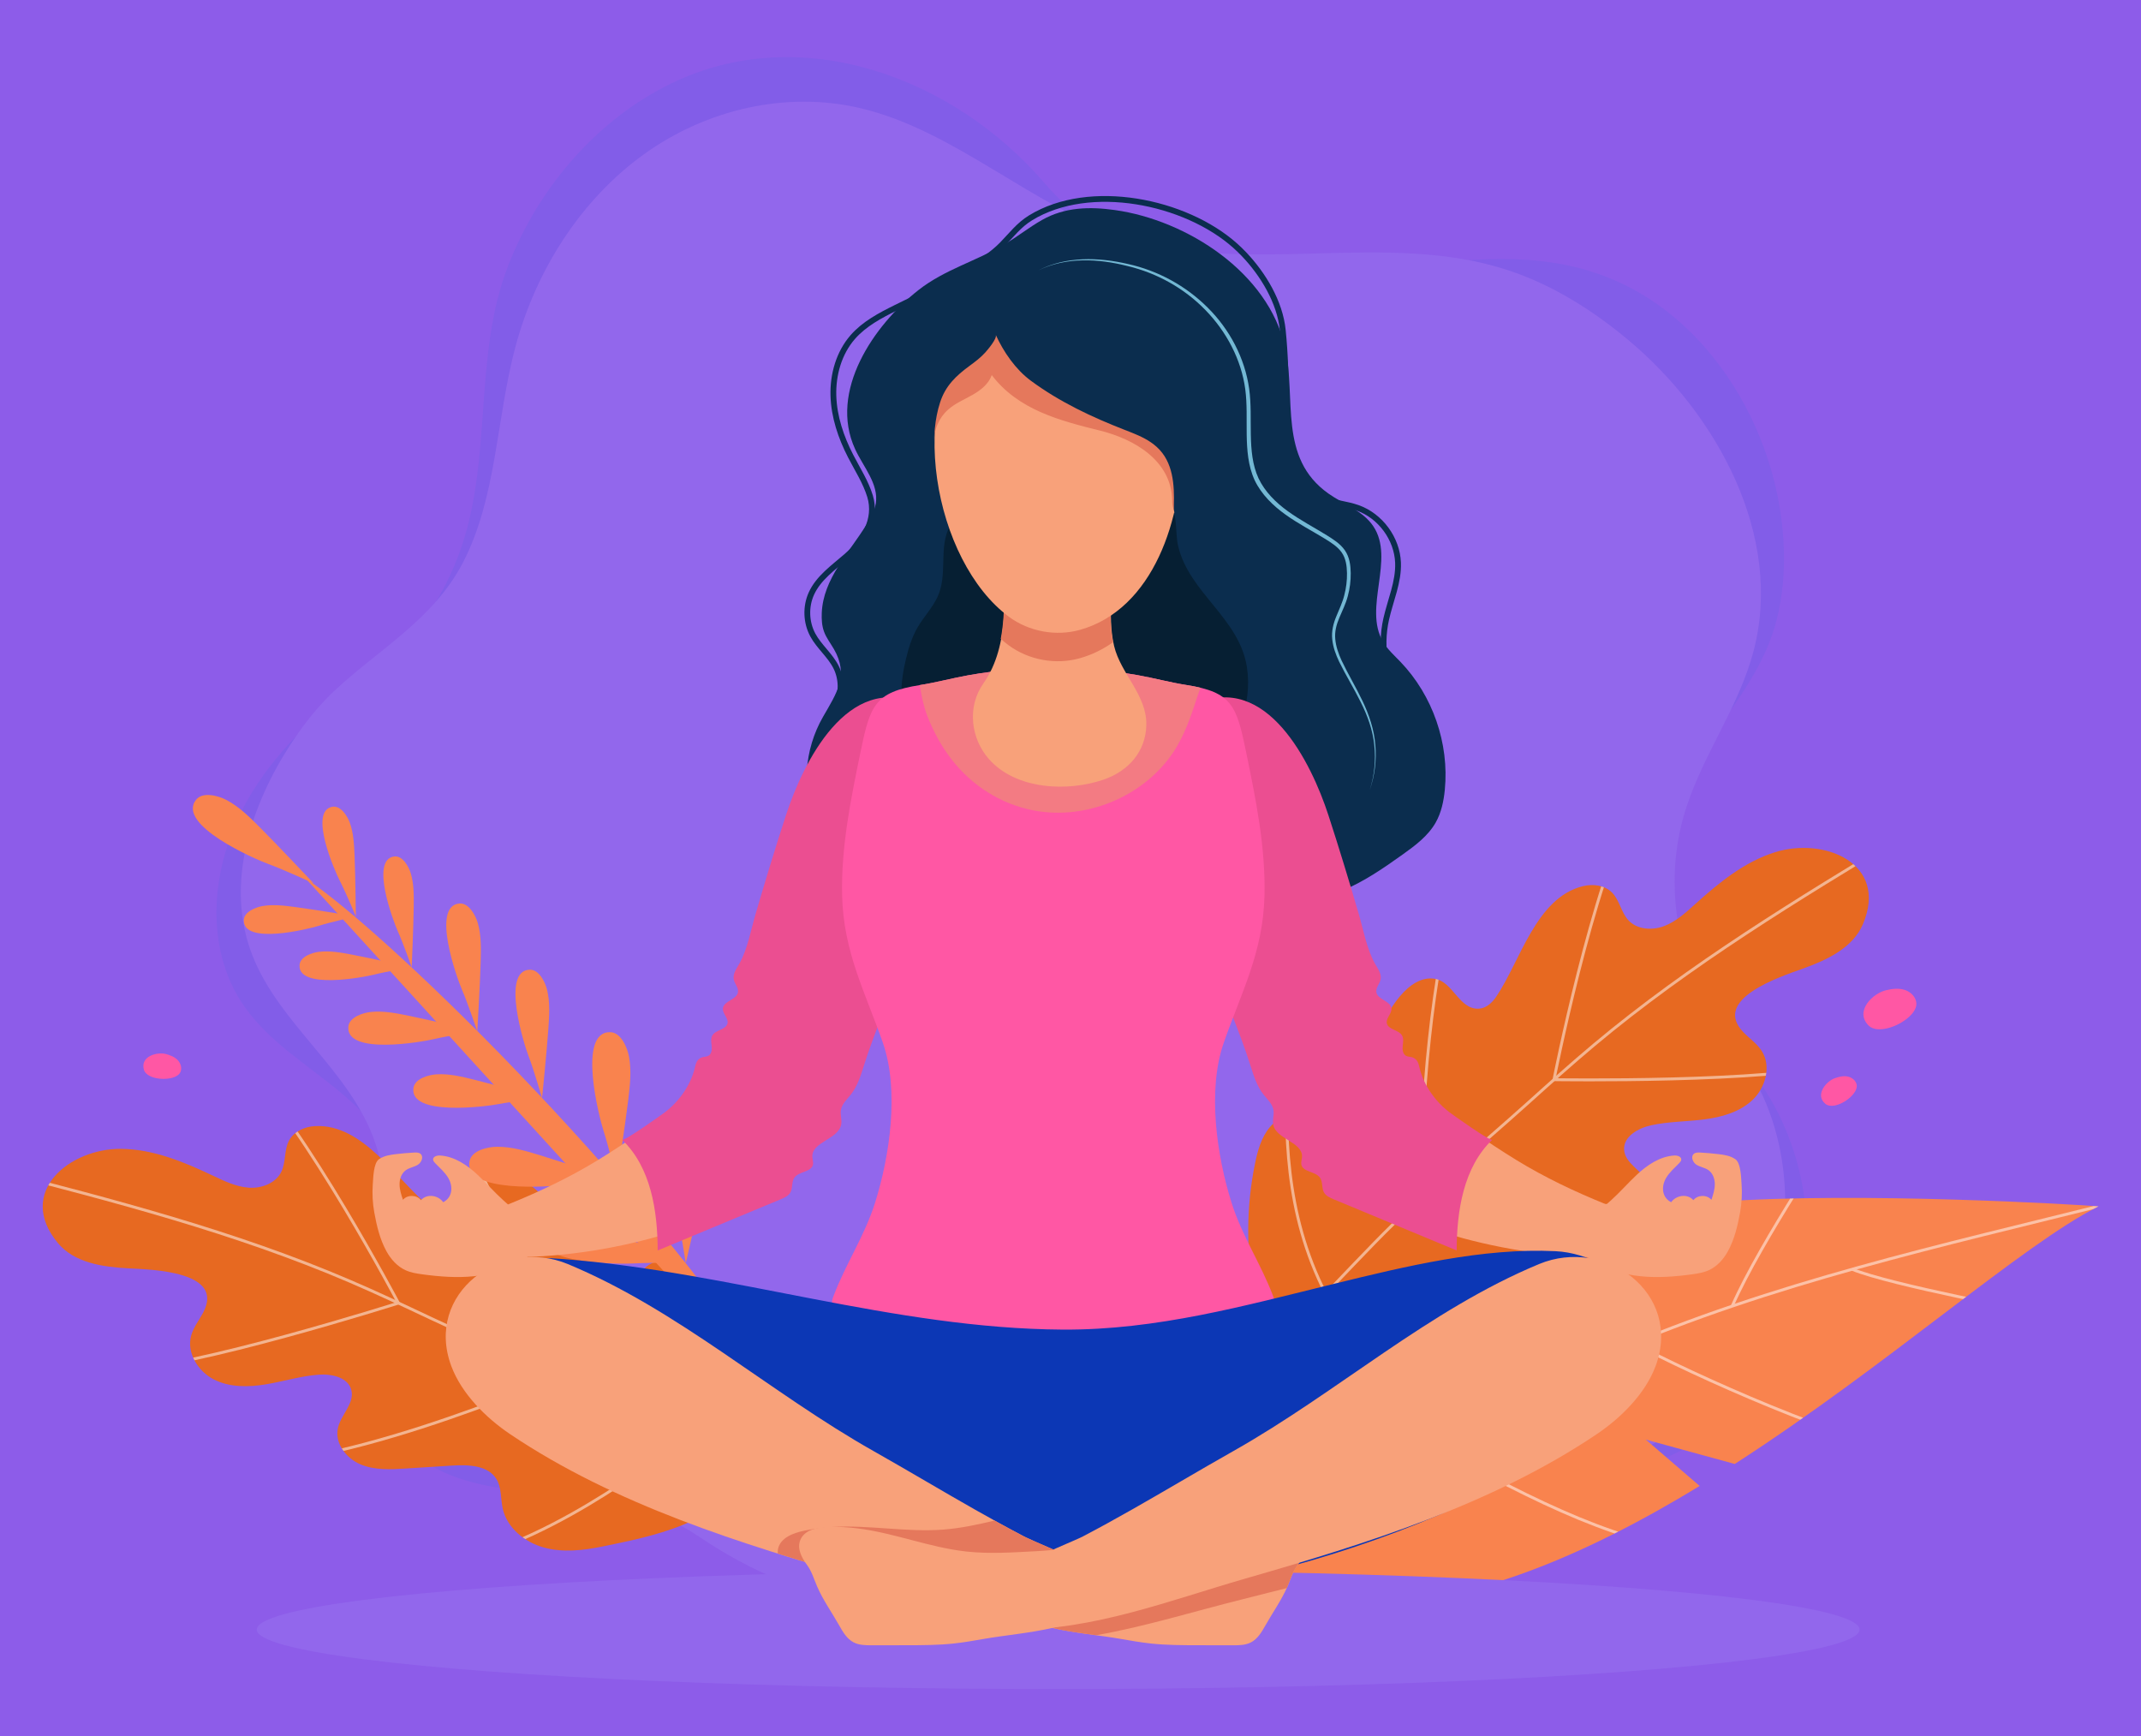 <?xml version="1.0" encoding="utf-8"?>
<!-- Generator: Adobe Illustrator 16.0.0, SVG Export Plug-In . SVG Version: 6.00 Build 0)  -->
<!DOCTYPE svg PUBLIC "-//W3C//DTD SVG 1.1//EN" "http://www.w3.org/Graphics/SVG/1.1/DTD/svg11.dtd">
<svg version="1.1" id="Calque_1" xmlns="http://www.w3.org/2000/svg" xmlns:xlink="http://www.w3.org/1999/xlink" x="0px" y="0px"
	 width="370px" height="300px" viewBox="0 0 370 300" enable-background="new 0 0 370 300" xml:space="preserve">
<rect x="0" y="0" width="370" height="300" fill="#333333" stroke="none"/>
<rect fill="#8D5CE9" width="369.999" height="300"/>
<g>
	<path fill="#825DE8" d="M125.601,260.397c-9.219-3.304-19.321-2.356-29.112-2.495c-9.79-0.139-25.073-1.732-28.761-12.604
		c-3.901-11.506,1.755-23.436,1.804-35.063c0.014-3.18-0.325-6.4-1.421-9.389c-5.133-13.985-22.321-17.374-28.345-31.312
		c-4.499-10.411-2.176-22.843,3.738-32.521c5.138-8.406,12.667-15.015,20.632-20.666c7.253-5.144,12.799-13.457,15.642-21.905
		c5.311-15.781,2.049-33.035,8.002-48.424c5.332-13.785,15.546-25.461,28.297-31.631c22.252-10.767,48.552-1.187,64.415,17.23
		c8.511,9.88,20.738,15.614,33.187,16.633c24.18,1.979,49.365-11.163,71.766,3.672c11.417,7.562,19.486,20.964,22.001,35.109
		c1.416,7.967,1.253,16.831-1.822,24.352c-3.026,7.402-8.246,13.44-12.73,19.835c-7.451,10.625-11.53,24.831-4.562,36.797
		c3.048,5.232,7.451,9.512,11.625,13.898c10.687,11.229,14.644,27.756,10.966,42.729c-4.177,16.99-17.417,28.147-34.663,30.281
		c-12.762,1.58-26.887-0.481-38.455,6.261"/>
	<path fill="#9267EC" d="M51.568,126.633c-7.049,10.023-12.488,23.661-8.714,36.248c3.763,12.55,15.797,20.288,21.055,32.205
		c2.974,6.737,3.052,14.145,3.165,21.376c0.147,9.467-1.701,19.52,4.695,27.52c3.784,4.732,9.496,7.527,15.27,9.365
		c11.598,3.689,23.746,5.42,34.047,12.387c16.924,11.446,37.706,15.448,57.873,14.211c10.227-0.625,20.37-2.551,30.167-5.541
		c11.381-3.475,21.498-9.623,32.959-12.919c19.862-5.709,47.021-5.787,58.645-25.882c7.826-13.53,10.536-30.253,4.448-44.995
		c-2.895-7.01-8.419-12.363-11.566-19.245c-4.347-9.508-5.52-20.348-2.614-30.447c0.12-0.415,0.246-0.829,0.378-1.241
		c3.033-9.443,9.145-17.563,11.67-27.175c5.216-19.845-6.311-40.829-21.461-53.584c-6.296-5.301-13.332-9.712-20.992-12.228
		c-21.131-6.936-44.61,1.092-65.806-5.618c-16.261-5.147-29.61-18.526-46.177-22.396c-12.733-2.973-26.492,0.201-37.308,7.971
		c-10.814,7.771-18.663,19.933-22.24,33.326c-3.315,12.41-3.211,26.042-9.091,37.315c-5.029,9.645-14.352,14.849-21.92,21.847
		C55.694,121.31,53.52,123.86,51.568,126.633z"/>
	<g>
		<g>
			<defs>
				<path id="SVGID_77_" d="M284.424,248.775l15.371,4.21c26.445-17.053,49.715-37.921,62.856-44.514
					c-3.33-0.298-41.326-2.56-65.58-0.801l-4.837,10.521l-0.127-10.08c-2.558,0.272-4.887,0.606-6.904,1.01
					c-28.903,5.77-64.839,20.692-73.177,52.188c-3.502,13.224,11.276,15.633,21.038,15.982c19.819,0.712,40.955-8.499,60.666-20.501
					L284.424,248.775z"/>
			</defs>
			<use xlink:href="#SVGID_77_"  overflow="visible" fill="#F9834E"/>
			<clipPath id="SVGID_1_">
				<use xlink:href="#SVGID_77_"  overflow="visible"/>
			</clipPath>
			<g opacity="0.5" clip-path="url(#SVGID_1_)">
				<path fill="none" stroke="#FFFFFF" stroke-width="0.5" stroke-miterlimit="10" d="M320.076,219.337
					c6.646,2.735,31.417,7.345,31.417,7.345"/>
				<g>
					<path fill="none" stroke="#FFFFFF" stroke-width="0.5" stroke-miterlimit="10" d="M205.475,276.911
						c22.053-17.919,47.023-31.957,73.052-43.22c27.771-12.015,56.974-18.435,86.34-25.771"/>
					<path fill="none" stroke="#FFFFFF" stroke-width="0.5" stroke-miterlimit="10" d="M299.349,225.715
						c4.923-11.237,18.49-31.265,18.49-31.265"/>
					<path fill="none" stroke="#FFFFFF" stroke-width="0.5" stroke-miterlimit="10" d="M271.379,236.87
						c0,0,4.646-19.462,13.824-38.44"/>
					<path fill="none" stroke="#FFFFFF" stroke-width="0.5" stroke-miterlimit="10" d="M282.32,232.092
						c9.713,5.287,37.479,17.738,48.533,18.826"/>
					<path fill="none" stroke="#FFFFFF" stroke-width="0.5" stroke-miterlimit="10" d="M246.765,249.248
						c19.547,10.939,33.814,17.772,48.851,19.188"/>
					<path fill="none" stroke="#FFFFFF" stroke-width="0.5" stroke-miterlimit="10" d="M240.214,252.98
						c3.403-14.869,6.676-35.294,16.114-48.698"/>
				</g>
			</g>
		</g>
		<g>
			<defs>
				<path id="SVGID_79_" d="M246.854,237.021c-8.07,0.722-21.097,2.124-26.852-5.138c-1.84-2.321-2.672-5.275-3.235-8.183
					c-1.444-7.453-1.403-15.191,0.121-22.629c0.46-2.253,1.099-4.563,2.588-6.315c1.488-1.752,4.038-2.794,6.159-1.899
					c2.117,0.896,3.47,2.644,5.691,0.623c3.977-3.62,4.907-10.337,6.906-15.07c1.451-3.438,5.087-10.027,9.736-9.265
					c3.168,0.519,4.207,5.388,7.642,5.159c1.222-0.08,2.229-1,2.921-2.009c4.191-6.129,6.882-17.172,15.038-19.16
					c1.731-0.422,3.735-0.169,4.997,1.089c1.325,1.319,1.576,3.426,2.842,4.8c1.504,1.63,4.11,1.797,6.182,1.012
					c2.072-0.787,3.748-2.337,5.393-3.821c4.101-3.702,8.516-7.304,13.789-8.949c8.5-2.653,19.636,1.915,15.172,12.438
					c-1.737,4.099-6.232,6.202-10.424,7.702c-3.878,1.387-15.767,5.263-10.223,10.982c1.063,1.096,2.378,1.976,3.188,3.271
					c1.632,2.608,0.642,6.251-1.577,8.382c-2.221,2.13-5.357,3.016-8.411,3.403c-3.052,0.389-6.163,0.358-9.17,1.018
					c-2.223,0.487-4.765,1.917-4.653,4.19c0.113,2.365,2.955,3.545,4.113,5.608c1.308,2.327,0.134,5.418-1.922,7.121
					s-4.759,2.357-7.359,2.962c-2.579,0.601-5.159,1.199-7.738,1.8c-2.765,0.642-6.014,1.738-6.701,4.491
					c-0.418,1.679,0.311,3.407,0.439,5.131c0.255,3.418-1.953,6.668-4.853,8.495C253.755,236.086,250.266,236.715,246.854,237.021z"
					/>
			</defs>
			<use xlink:href="#SVGID_79_"  overflow="visible" fill="#E76921"/>
			<clipPath id="SVGID_2_">
				<use xlink:href="#SVGID_79_"  overflow="visible"/>
			</clipPath>
			<g opacity="0.5" clip-path="url(#SVGID_2_)">
				<path fill="none" stroke="#FFFFFF" stroke-width="0.5" stroke-miterlimit="10" d="M329.258,144.171
					c-18.535,11.21-37.152,22.48-53.762,36.382c-3.867,3.238-7.619,6.612-11.367,9.984c-9.037,8.129-18.168,15.578-26.643,24.3
					c-9.395,9.671-18.573,19.552-27.524,29.635"/>
				<path fill="none" stroke="#FFFFFF" stroke-width="0.5" stroke-miterlimit="10" d="M251.39,155.713
					c-3.459,9.718-6.386,36.895-5.443,50.945c0,0,46.033,5.445,61.065-3.298"/>
				<path fill="none" stroke="#FFFFFF" stroke-width="0.5" stroke-miterlimit="10" d="M282.493,139.166
					c-7.335,13.789-13.942,47.411-13.942,47.411s37.94,0.581,49.282-2.801"/>
				<path fill="none" stroke="#FFFFFF" stroke-width="0.5" stroke-miterlimit="10" d="M222.498,184.062
					c-0.413,10.947-0.606,25.464,6.614,39.515c0,0,24.828,10.268,43.011,8.509"/>
			</g>
		</g>
		<g>
			<defs>
				<path id="SVGID_81_" d="M104.146,267.242c7.935-1.63,20.811-4.034,24.231-12.643c1.094-2.752,1.04-5.82,0.744-8.767
					c-0.762-7.552-3.025-14.949-6.625-21.633c-1.09-2.025-2.364-4.052-4.293-5.303c-1.931-1.251-4.673-1.514-6.445-0.048
					c-1.771,1.468-2.563,3.53-5.271,2.233c-4.851-2.321-7.672-8.485-10.947-12.442c-2.38-2.874-7.757-8.139-11.991-6.072
					c-2.883,1.409-2.476,6.37-5.83,7.14c-1.193,0.274-2.423-0.315-3.375-1.084c-5.777-4.662-11.53-14.463-19.912-14.02
					c-1.778,0.095-3.625,0.912-4.472,2.479c-0.889,1.645-0.522,3.734-1.341,5.414c-0.971,1.992-3.417,2.901-5.628,2.746
					c-2.211-0.156-4.259-1.158-6.263-2.108c-4.992-2.364-10.255-4.544-15.778-4.602c-8.901-0.095-18.25,7.481-10.949,16.274
					c2.844,3.426,7.754,4.146,12.2,4.375c4.109,0.215,16.609,0.506,12.945,7.577c-0.703,1.354-1.709,2.576-2.112,4.049
					c-0.813,2.968,1.181,6.171,3.92,7.572c2.74,1.4,5.999,1.346,9.034,0.84c3.034-0.507,6.004-1.43,9.073-1.664
					c2.268-0.173,5.112,0.465,5.662,2.674c0.571,2.298-1.81,4.242-2.325,6.555c-0.582,2.604,1.43,5.226,3.888,6.265
					c2.458,1.04,5.234,0.889,7.899,0.719c2.642-0.167,5.284-0.335,7.926-0.503c2.834-0.18,6.259-0.065,7.709,2.374
					c0.883,1.485,0.684,3.352,1.056,5.041c0.74,3.345,3.789,5.821,7.09,6.736C97.269,268.333,100.788,267.933,104.146,267.242z"/>
			</defs>
			<use xlink:href="#SVGID_81_"  overflow="visible" fill="#E76921"/>
			<clipPath id="SVGID_3_">
				<use xlink:href="#SVGID_81_"  overflow="visible"/>
			</clipPath>
			<g opacity="0.5" clip-path="url(#SVGID_3_)">
				<path fill="none" stroke="#FFFFFF" stroke-width="0.5" stroke-miterlimit="10" d="M-1.471,202.04
					c20.974,5.402,42.042,10.838,61.945,19.374c4.635,1.986,9.196,4.138,13.756,6.289c10.992,5.186,21.878,9.689,32.502,15.604
					c11.778,6.557,23.409,13.379,34.881,20.459"/>
				<path fill="none" stroke="#FFFFFF" stroke-width="0.5" stroke-miterlimit="10" d="M76.413,190.692
					c6.106,8.311,16.725,33.49,19.866,47.217c0,0-42.514,18.455-59.42,14.407"/>
				<path fill="none" stroke="#FFFFFF" stroke-width="0.5" stroke-miterlimit="10" d="M41.869,183.796
					c10.99,11.093,26.988,41.386,26.988,41.386s-36.162,11.47-47.996,11.495"/>
				<path fill="none" stroke="#FFFFFF" stroke-width="0.5" stroke-miterlimit="10" d="M112.231,209.526
					c3.544,10.363,7.905,24.207,5.033,39.739c0,0-20.821,16.974-38.736,20.52"/>
			</g>
		</g>
		<g>
			<path fill="#F9834E" d="M52.75,151.738c15.603,10.457,62.58,57.006,83.517,91.581"/>
			<path fill="#F9834E" d="M44.83,142.893c-1.752-1.748-3.543-3.524-5.736-4.669c-1.326-0.692-4.046-1.48-5.21-0.02
				c-3.458,4.338,10.208,10.27,12.441,11.083c2.686,0.977,7.877,3.37,7.877,3.37S47.952,146.006,44.83,142.893z"/>
			<path fill="#F9834E" d="M51.105,156.756c-1.907-0.254-3.85-0.507-5.747-0.18c-1.145,0.197-3.196,0.992-3.228,2.444
				c-0.09,4.31,11.148,1.531,12.913,0.979c2.118-0.664,6.455-1.632,6.455-1.632S54.503,157.207,51.105,156.756z"/>
			<path fill="#F9834E" d="M61.275,147.853c-0.082-1.922-0.172-3.879-0.823-5.689c-0.394-1.093-1.534-2.975-2.969-2.753
				c-4.261,0.662,0.435,11.246,1.284,12.885c1.023,1.972,2.731,6.072,2.731,6.072S61.423,151.275,61.275,147.853z"/>
			<path fill="#F9834E" d="M60.857,164.975c-1.891-0.357-3.816-0.716-5.729-0.493c-1.154,0.135-3.245,0.816-3.356,2.265
				c-0.325,4.298,11.049,2.138,12.839,1.684c2.152-0.547,6.535-1.275,6.535-1.275S64.225,165.611,60.857,164.975z"/>
			<path fill="#F9834E" d="M71.5,156.642c0.022-1.924,0.04-3.883-0.513-5.727c-0.333-1.112-1.37-3.054-2.813-2.91
				c-4.29,0.427-0.181,11.252,0.578,12.935c0.912,2.025,2.395,6.215,2.395,6.215S71.459,160.068,71.5,156.642z"/>
			<path fill="#F9834E" d="M70.682,175.538c-2.17-0.443-4.38-0.889-6.582-0.665c-1.33,0.136-3.75,0.884-3.9,2.547
				c-0.449,4.942,12.677,2.65,14.744,2.157c2.485-0.592,7.542-1.356,7.542-1.356S74.546,176.327,70.682,175.538z"/>
			<path fill="#F9834E" d="M83.071,166.13c0.059-2.214,0.112-4.468-0.491-6.598c-0.366-1.287-1.523-3.539-3.189-3.398
				c-4.943,0.419-0.399,12.946,0.445,14.896c1.016,2.346,2.649,7.191,2.649,7.191S82.967,170.073,83.071,166.13z"/>
			<path fill="#F9834E" d="M82,186.592c-2.15-0.534-4.34-1.073-6.551-0.94c-1.334,0.078-3.783,0.725-4.003,2.381
				c-0.657,4.917,12.553,3.179,14.64,2.775c2.51-0.488,7.593-1.039,7.593-1.039S85.824,187.544,82,186.592z"/>
			<path fill="#F9834E" d="M94.772,177.714c0.151-2.21,0.301-4.46-0.214-6.613c-0.31-1.3-1.373-3.6-3.042-3.528
				c-4.957,0.211-0.944,12.916-0.183,14.9c0.917,2.387,2.345,7.296,2.345,7.296S94.502,181.647,94.772,177.714z"/>
			<path fill="#F9834E" d="M93.352,199.643c-2.438-0.743-4.919-1.492-7.467-1.473c-1.538,0.011-4.39,0.606-4.741,2.496
				c-1.048,5.608,14.23,4.402,16.65,4.062c2.912-0.409,8.784-0.738,8.784-0.738S97.689,200.965,93.352,199.643z"/>
			<path fill="#F9834E" d="M108.554,190.207c0.306-2.528,0.612-5.103,0.149-7.608c-0.277-1.512-1.362-4.216-3.283-4.233
				c-5.706-0.055-1.856,14.78-1.101,17.104c0.911,2.795,2.259,8.52,2.259,8.52S108.008,194.71,108.554,190.207z"/>
			<path fill="#F9834E" d="M105.666,212.918c-2.373-0.929-4.79-1.867-7.329-2.046c-1.536-0.108-4.425,0.267-4.922,2.123
				c-1.478,5.513,13.848,5.488,16.288,5.335c2.934-0.183,8.813-0.058,8.813-0.058S109.889,214.569,105.666,212.918z"/>
			<path fill="#F9834E" d="M121.551,204.684c0.501-2.496,1.004-5.04,0.736-7.573c-0.161-1.529-1.031-4.31-2.946-4.476
				c-5.686-0.494-2.992,14.592-2.417,16.968c0.691,2.856,1.593,8.67,1.593,8.67S120.659,209.131,121.551,204.684z"/>
		</g>
		<g>
			<ellipse fill="#9267EC" cx="182.867" cy="281.605" rx="138.491" ry="10.275"/>
			<g>
				<path fill="#0B2D4E" d="M231.866,153.953c-7.731,3.153-17.476,2.2-24.302-2.655c-6.86-4.88-13.151-8.467-21.868-8.727
					c-5.413-0.16-10.488,2.104-15.646,3.397c-4.535,1.136-8,4.778-12.889,5.449c-6.424,0.88-13.023-3.07-15.913-8.876
					c-2.89-5.806-2.258-13.031,0.976-18.653c2.357-4.104,4.528-7.167,1.876-11.743c-0.577-0.996-1.304-1.919-1.698-3.001
					c-0.372-1.022-0.432-2.13-0.388-3.217c0.238-5.928,4.729-10.373,7.723-15.27c0.699-1.144,1.401-2.331,1.613-3.655
					c0.537-3.371-2.142-6.285-3.569-9.384c-4.626-10.045,3.27-21.47,10.95-27.498c4.535-3.556,9.968-4.991,14.855-7.889
					c2.227-1.319,4.257-2.954,6.509-4.228c3.929-2.22,8.209-2.315,12.57-1.704c12.425,1.743,26.552,10.774,29.43,23.773
					c1.951,8.811-1.243,19.055,7.485,25.223c2.628,1.858,5.95,2.962,7.743,5.637c3.811,5.682-1.789,14.098,1.695,19.988
					c0.777,1.312,1.938,2.344,2.995,3.444c5.578,5.809,8.457,14.108,7.673,22.123c-0.19,1.955-0.603,3.927-1.567,5.637
					c-1.326,2.35-3.574,4.013-5.771,5.579c-3.288,2.347-6.643,4.661-10.375,6.206C231.938,153.923,231.901,153.938,231.866,153.953z
					"/>
				<path fill="#F8A17A" d="M160.967,140.793c0.945-5.14,2.108-12.484-2.432-16.387c-1.847-1.588-4.426-2.285-6.822-1.843
					c-1.442,0.266-2.788,0.913-4.058,1.646c-1.086,0.628-2.142,1.33-3.04,2.207c-2.61,2.546-3.427,6.051-4.987,9.189
					c-1.761,3.541-2.932,7.273-3.985,11.073c-1.803,6.497-3.419,13.043-5.034,19.591c-0.835,3.38-1.668,6.76-2.502,10.14
					c-1.401,5.681-3.069,10.862-3.094,16.84c-0.022,4.923,2.442,10.615,8.489,8.993c3.757-1.007,5.878-4.874,7.57-8.374
					c4.681-9.672,8.532-20.165,13.402-29.875C158.047,156.87,159.542,148.559,160.967,140.793z"/>
				<path fill="#F8A17A" d="M103.336,200.469c5.281-3.235,10.283-6.901,15.55-10.161c2.951-1.827,6.022-3.897,9.306-5.089
					c4.026-1.461,9.89-1.408,11.175,3.646c0.485,1.907,0.332,3.932-0.146,5.84c-1.218,4.846-4.461,8.622-8.681,11.146
					c-4.798,2.869-9.223,5.479-14.665,7.164c-8.803,2.724-18,4.165-27.214,4.264c-1.943,0.021-4.004-0.051-5.642-1.099
					c-6.252-3.998,2.02-6.925,4.918-8.099C93.246,205.929,98.446,203.466,103.336,200.469z"/>
				<path fill="none" stroke="#0B2D4E" stroke-miterlimit="10" d="M243.129,121.045c-3.858-3.314-4.687-9.11-3.569-14.074
					c0.729-3.247,2.171-6.406,2.043-9.733c-0.16-4.164-3.057-8.092-6.986-9.479c-2.005-0.707-4.211-0.8-6.13-1.714
					c-2.903-1.384-4.5-4.305-5.561-7.202c-1.154-3.155-0.675-5.849-0.689-9.152c-0.018-4.223-0.124-8.451-0.553-12.655
					c-0.495-4.847-3.397-9.65-6.723-13.133c-0.477-0.5-0.975-0.98-1.49-1.441c-8.635-7.708-25.143-11.084-35.375-4.815
					c-2.039,1.25-3.307,2.976-4.926,4.629c-1.643,1.681-3.774,3.043-5.757,4.287c-4.017,2.52-8.334,4.507-12.577,6.608
					c-2.709,1.343-5.463,2.791-7.456,5.068c-2.4,2.745-3.46,6.5-3.354,10.144c0.107,3.644,1.306,7.189,2.977,10.431
					c1.179,2.29,2.608,4.48,3.359,6.944c1.223,4.014-1.116,7.79-4.079,10.365c-2.246,1.952-4.827,3.738-6.059,6.449
					c-1.022,2.251-0.931,4.978,0.241,7.156c1.094,2.031,3.021,3.529,4.042,5.597c0.979,1.986,1.011,4.416,0.079,6.425
					c-1.186,2.559-3.886,4.936-2.999,7.611"/>
				<path fill="#F8A17A" d="M204.428,140.793c-0.943-5.14-2.107-12.484,2.432-16.387c1.849-1.588,4.429-2.285,6.823-1.843
					c1.442,0.266,2.787,0.913,4.058,1.646c1.087,0.628,2.144,1.33,3.04,2.207c2.612,2.546,3.427,6.051,4.988,9.189
					c1.76,3.541,2.932,7.273,3.984,11.073c1.804,6.497,3.419,13.043,5.035,19.591c0.834,3.38,1.668,6.76,2.503,10.14
					c1.401,5.681,3.066,10.862,3.094,16.84c0.021,4.923-2.443,10.615-8.49,8.993c-3.757-1.007-5.877-4.874-7.571-8.374
					c-4.681-9.672-8.532-20.165-13.402-29.875C207.349,156.87,205.854,148.559,204.428,140.793z"/>
				<path fill="#F8A17A" d="M262.062,200.469c-5.282-3.235-10.284-6.901-15.551-10.161c-2.952-1.827-6.022-3.897-9.306-5.089
					c-4.028-1.461-9.891-1.408-11.175,3.646c-0.485,1.907-0.334,3.932,0.146,5.84c1.218,4.846,4.46,8.622,8.68,11.146
					c4.8,2.869,9.223,5.479,14.664,7.164c8.804,2.724,18.002,4.165,27.216,4.264c1.944,0.021,4.003-0.051,5.641-1.099
					c6.254-3.998-2.02-6.925-4.917-8.099C272.15,205.929,266.949,203.466,262.062,200.469z"/>
				<path fill="#061F33" d="M215.493,115.339c0.485,3.214,0.118,6.515-1.292,9.451c-3.803,7.913-13.219,9.456-21.158,9.766
					c-2.94,0.114-5.895-0.033-8.804-0.466c-2.594-0.388-4.905,0.007-7.525-0.052c-5.179-0.118-10.328-1.647-14.705-4.426
					c-2.127-1.351-4.132-3.059-5.225-5.332c-1.501-3.124-1.063-6.815-0.271-10.189c0.459-1.948,1.034-3.892,2.034-5.626
					c1.071-1.854,2.608-3.43,3.499-5.375c1.677-3.66,0.298-7.935,1.789-11.524c1.168-2.81,4.102-5.982,6.537-7.74
					c3.314-2.389,7.588-3.146,11.664-2.868c4.077,0.277,8.023,1.506,11.907,2.777c3.059,1,5.686,0.381,7.93,2.907
					c1.777,2.001,1.156,5.27,1.725,7.696C205.509,102.495,214.206,106.801,215.493,115.339z"/>
				<path fill="#EB4E91" d="M160.6,152.425c-1.679,4.447-2.738,9.133-4.412,13.564c-2.269,6.008-5.028,12.225-6.93,18.271
					c-0.538,1.706-1.096,3.452-2.199,4.858c-0.673,0.86-1.574,1.647-1.741,2.728c-0.125,0.817,0.206,1.66,0.054,2.475
					c-0.48,2.578-5.14,2.999-4.986,5.617c0.024,0.433,0.198,0.861,0.119,1.287c-0.253,1.354-2.462,1.171-3.239,2.309
					c-0.493,0.721-0.243,1.745-0.663,2.511c-0.342,0.623-1.048,0.938-1.703,1.21c-7.08,2.944-14.161,5.889-21.24,8.835
					c-0.023-6.89-1.178-14.368-6.152-19.135c0.335,0.32,6.83-4.309,7.408-4.751c2.414-1.842,4.4-4.598,5.146-7.602
					c0.104-0.416,0.173-0.852,0.401-1.216c0.207-0.331,0.542-0.581,0.918-0.686c0.348-0.097,0.733-0.077,1.047-0.258
					c0.541-0.31,0.622-1.054,0.559-1.674s-0.196-1.294,0.118-1.833c0.588-1.005,2.413-0.98,2.626-2.125
					c0.166-0.891-0.887-1.642-0.8-2.543c0.131-1.316,2.384-1.49,2.604-2.793c0.131-0.784-0.58-1.452-0.733-2.233
					c-0.192-0.986,0.517-1.889,1.004-2.767c1.398-2.521,1.969-5.776,2.773-8.532c1.675-5.724,3.407-11.433,5.258-17.102
					c2.923-8.96,10.635-24.817,23.013-19.133c7.444,3.42,6.47,13.598,5.059,20.179C163.126,145.517,161.907,148.961,160.6,152.425z"
					/>
				<path fill="#EB4E91" d="M204.797,152.425c1.678,4.447,2.738,9.133,4.411,13.564c2.27,6.008,5.028,12.225,6.931,18.271
					c0.537,1.706,1.096,3.452,2.197,4.858c0.676,0.86,1.576,1.647,1.742,2.728c0.127,0.817-0.205,1.66-0.054,2.475
					c0.48,2.578,5.14,2.999,4.988,5.617c-0.027,0.433-0.2,0.861-0.121,1.287c0.253,1.354,2.463,1.171,3.24,2.309
					c0.493,0.721,0.242,1.745,0.662,2.511c0.342,0.623,1.048,0.938,1.704,1.21c7.08,2.944,14.16,5.889,21.24,8.835
					c0.022-6.89,1.178-14.368,6.151-19.135c-0.335,0.32-6.829-4.309-7.408-4.751c-2.413-1.842-4.398-4.598-5.146-7.602
					c-0.103-0.416-0.174-0.852-0.399-1.216c-0.208-0.331-0.543-0.581-0.92-0.686c-0.348-0.097-0.733-0.077-1.046-0.258
					c-0.542-0.31-0.623-1.054-0.56-1.674s0.198-1.294-0.117-1.833c-0.589-1.005-2.415-0.98-2.626-2.125
					c-0.166-0.891,0.888-1.642,0.798-2.543c-0.128-1.316-2.384-1.49-2.604-2.793c-0.132-0.784,0.58-1.452,0.733-2.233
					c0.193-0.986-0.516-1.889-1.004-2.767c-1.397-2.521-1.968-5.776-2.774-8.532c-1.674-5.724-3.406-11.433-5.256-17.102
					c-2.925-8.96-10.635-24.817-23.014-19.133c-7.445,3.42-6.47,13.598-5.058,20.179
					C202.269,145.517,203.488,148.961,204.797,152.425z"/>
				<path fill="#F8A17A" d="M274.56,211.23c-0.964,1.301-1.929,3.338-1.143,4.931c0.352,0.716,1.023,1.213,1.702,1.629
					c5.363,3.293,11.258,3.245,17.271,2.428c0.988-0.135,1.987-0.293,2.897-0.701c1.451-0.654,2.565-1.907,3.333-3.303
					c1.125-2.05,1.686-4.426,2.095-6.709c0.288-1.599,0.377-3.233,0.257-4.854c-0.079-1.077-0.112-3.637-1.053-4.312
					c-0.846-0.607-1.92-0.777-2.954-0.897c-1.034-0.123-2.074-0.212-3.115-0.27c-0.396-0.022-0.833-0.026-1.134,0.229
					c-0.578,0.492-0.166,1.489,0.479,1.888c0.646,0.396,1.451,0.49,2.067,0.931c0.75,0.536,1.088,1.508,1.085,2.43
					c-0.002,0.921-0.296,1.814-0.585,2.688c-0.765-0.915-2.391-0.882-3.116,0.063c-1.033-1.183-2.994-0.856-3.84,0.351
					c-1.588-0.801-1.755-2.66-0.904-4.145c0.578-1.009,1.491-1.775,2.3-2.613c0.166-0.171,0.337-0.369,0.349-0.607
					c0.022-0.531-0.688-0.735-1.219-0.704c-2.493,0.158-4.701,1.664-6.52,3.377c-1.51,1.425-2.874,2.988-4.416,4.381
					C277.081,208.63,275.622,209.794,274.56,211.23z"/>
				<g>
					<defs>
						<path id="SVGID_83_" d="M220.032,224.021c-2.139-5.687-5.36-10.34-7.211-16.217c-2.51-7.977-4.218-19.349-1.338-27.604
							c3.06-8.766,6.813-15.682,7.042-25.445c0.195-8.361-1.489-16.596-3.165-24.739c-1.66-8.065-2.413-10.407-10.309-11.637
							c-2.815-0.438-5.594-1.201-8.402-1.699c-4.763-0.846-9.593-1.226-14.431-1.233v-0.003c-0.063,0-0.126,0.002-0.189,0.002
							c-0.062,0-0.125-0.002-0.188-0.002v0.003c-4.839,0.007-9.667,0.387-14.432,1.233c-2.808,0.499-5.586,1.261-8.4,1.699
							c-7.897,1.23-8.648,3.572-10.309,11.637c-1.677,8.143-3.361,16.378-3.167,24.739c0.229,9.764,3.983,16.68,7.042,25.445
							c2.881,8.256,1.172,19.628-1.338,27.604c-1.85,5.877-5.07,10.53-7.211,16.217c-0.167,0.444-0.329,0.931-0.2,1.394
							c0.162,0.594,0.742,0.944,1.275,1.222c10.494,5.483,22.256,7.132,33.76,7.98c1.011,0.074,1.994,0.146,2.965,0.209v0.027
							c0.067-0.004,0.137-0.008,0.203-0.013c0.067,0.005,0.136,0.009,0.204,0.013v-0.027c0.97-0.063,1.954-0.135,2.964-0.209
							c11.504-0.849,23.267-2.497,33.762-7.98c0.531-0.277,1.111-0.628,1.275-1.222C220.363,224.951,220.2,224.465,220.032,224.021z
							"/>
					</defs>
					<use xlink:href="#SVGID_83_"  overflow="visible" fill="#FF57A4"/>
					<clipPath id="SVGID_4_">
						<use xlink:href="#SVGID_83_"  overflow="visible"/>
					</clipPath>
					<path clip-path="url(#SVGID_4_)" fill="#F37B83" d="M207.021,120.071c0.487-1.5,2.323-4.845,1.397-6.156
						c-0.932-1.317-4.388-1.034-5.737-0.989c-14.846,0.499-29.69,0.997-44.535,1.497c0.857,3.183,0.894,6.15,2.115,9.298
						c1.036,2.671,2.415,5.217,4.169,7.485c3.511,4.54,8.465,7.717,14.111,8.825c9.564,1.875,20.129-2.789,24.97-11.247
						C205.069,126.063,206.05,123.054,207.021,120.071z"/>
				</g>
				<path fill="#F8A17A" d="M170.899,131.171c4.651,5.289,13.59,5.709,19.849,3.544c4.258-1.473,7.268-4.831,7.357-9.447
					c0.101-5.162-4.426-8.828-5.57-13.638c-0.647-2.726-0.585-5.536-0.518-8.311c0.078-3.238,0.102-6.485,0.259-9.718
					c-3.205-0.677-5.807-1.017-9.209-0.876c-2.816,0.116-5.629-0.178-8.443-0.013c-0.228,0.014-0.474,0.037-0.634,0.188
					c-0.161,0.151-0.191,0.388-0.209,0.607c-0.379,4.374-0.008,8.801-0.304,13.182c-0.272,4.025-1.174,8.079-3.53,11.413
					C167.074,122.165,167.78,127.626,170.899,131.171z"/>
				<g>
					<g>
						<path fill="#73B8D4" d="M179.456,46.722c2.344-1.215,4.981-1.801,7.617-1.912c2.645-0.119,5.293,0.223,7.868,0.812
							c5.172,1.145,10.022,3.783,13.78,7.55c3.774,3.742,6.408,8.697,7.154,14.002c0.364,2.659,0.232,5.313,0.286,7.929
							c0.051,2.601,0.26,5.254,1.34,7.568c1.096,2.31,2.99,4.182,5.086,5.69c2.109,1.524,4.444,2.745,6.696,4.136
							c1.108,0.696,2.303,1.421,3.123,2.588c0.826,1.181,1.004,2.625,1.021,3.951c0.016,1.346-0.154,2.694-0.508,3.992
							c-0.342,1.308-0.952,2.518-1.453,3.709c-0.513,1.194-0.837,2.436-0.708,3.709c0.113,1.271,0.547,2.507,1.088,3.687
							c1.116,2.362,2.491,4.623,3.625,7.012c1.133,2.383,2.005,4.938,2.207,7.586c0.234,2.635-0.101,5.313-0.969,7.798
							c0.811-2.505,1.08-5.176,0.788-7.781c-0.261-2.616-1.179-5.108-2.354-7.445c-1.162-2.352-2.556-4.586-3.723-6.971
							c-0.57-1.199-1.044-2.479-1.183-3.838c-0.16-1.365,0.187-2.753,0.696-3.975c0.504-1.238,1.073-2.403,1.382-3.654
							c0.326-1.246,0.487-2.535,0.467-3.821c-0.021-1.279-0.207-2.582-0.92-3.581c-0.71-1.011-1.826-1.705-2.937-2.389
							c-2.23-1.367-4.583-2.582-6.755-4.136c-2.16-1.544-4.161-3.479-5.344-5.95c-1.148-2.502-1.333-5.242-1.377-7.875
							c-0.041-2.645,0.095-5.276-0.247-7.848c-0.694-5.16-3.262-9.972-6.89-13.694c-3.635-3.74-8.362-6.393-13.459-7.6
							c-2.537-0.641-5.152-1.042-7.778-0.983C184.462,45.042,181.827,45.561,179.456,46.722z"/>
					</g>
				</g>
				<path fill="#E5785C" d="M192.351,110.983c-0.506-2.535-0.454-5.131-0.392-7.699c0.077-3.239,0.101-6.486,0.258-9.719
					c-3.206-0.678-5.805-1.018-9.209-0.876c-2.816,0.116-5.629-0.179-8.444-0.013c-0.227,0.013-0.473,0.037-0.634,0.187
					c-0.16,0.151-0.19,0.389-0.209,0.607c-0.377,4.372-0.006,8.801-0.302,13.182c-0.085,1.254-0.241,2.509-0.474,3.747
					c0.442,0.387,0.892,0.758,1.355,1.1c3.477,2.571,8.161,3.425,12.323,2.245C188.738,113.144,190.643,112.195,192.351,110.983z"/>
				<path fill="#F8A17A" d="M204.221,76.235c-0.087-4.287-0.737-8.347-1.889-11.71c-4.971-14.507-23.204-17.847-34.003-7.229
					c-12.043,11.843-6.97,39.673,6.031,49.289c3.476,2.572,8.161,3.426,12.321,2.246C199.27,105.262,204.492,89.633,204.221,76.235z
					"/>
				<path fill="#E5785C" d="M204.2,63.649c-3.914-14.827-21.859-19.47-33.395-9.655c-1.841,1.567-3.116,3.435-4.429,5.432
					c-1.114,1.695-2.663,2.978-3.646,4.84c-1.009,1.913-1.638,4.028-1.847,6.181c-0.203,2.096,0.481,3.93,0.534,5.944
					c-0.056-2.103,0.857-4.211,2.431-5.608c1.224-1.087,2.769-1.723,4.19-2.529c1.424-0.806,2.815-1.89,3.352-3.436
					c4.589,6.016,11.711,7.858,18.717,9.593c5.878,1.457,12.329,5.162,12.463,12.028c0.016,0.87,0.076,1.112,0.451,2.25
					c0.412-1.032,0.563-1.789,0.688-2.89c0.127-1.119,0.451-2.234,0.67-3.353c0.452-2.302,0.741-4.636,0.863-6.98
					C205.465,71.182,205.108,67.085,204.2,63.649z"/>
				<path fill="#0B2D4E" d="M207.543,89.104c1.163-0.885,2.058-2.188,2.554-3.555c1.568-4.607,1.399-9.706,1.207-14.642
					c-0.106-2.752-0.219-5.544-0.973-8.167c-0.821-2.861-2.378-5.404-4.221-7.582c-5.318-6.288-13.253-9.483-20.884-8.83
					c-3.063,0.261-5.316,1.73-8.008,2.976c-2.628,1.216-5.715,1.885-8.479,2.795c-3.188,1.053-6.471,2.155-9.001,4.363
					c-1.849,1.613-3.195,3.743-4.158,6c-1.154,2.707-1.266,5.717-0.937,8.606c0.272,2.381,0.586,4.921,1.642,7.143
					c0.988,2.08,3.188,3.438,5.159,4.476c-0.291-0.153-0.039-3.587-0.045-4.117c-0.046-3.031,0.12-6.146,1.07-9.048
					c0.916-2.837,2.732-4.574,5.094-6.305c0.948-0.694,1.893-1.407,2.685-2.28c0.396-0.437,2.118-2.449,1.837-3.072
					c1.339,2.956,3.439,5.991,6.063,7.928c4.989,3.683,10.542,6.284,16.176,8.478c0.415,0.162,0.832,0.323,1.248,0.489
					c1.55,0.622,3.075,1.329,4.347,2.488c2.842,2.585,3.048,6.558,2.941,10.14c-0.012,0.392-0.019,0.794,0.106,1.167
					C203.562,90.313,206.403,89.971,207.543,89.104z"/>
				<path fill="#0C37B5" d="M283.088,239.991c-2.293,2.888-5.297,5.399-8.27,7.471c-16.212,11.309-35.586,19.042-54.794,24.025
					c-17.157,4.452-35.14,4.253-52.687,2.526c-11.994-1.181-23.93-4.897-35.498-8.347c-11.9-3.549-23.638-7.776-34.73-13.394
					c-8.74-4.428-16.57-9.923-17.902-20.382c-0.522-4.114,0.381-8.669,3.53-11.461c3.794-3.361,9.537-3.248,14.653-2.852
					c28.987,2.244,57.059,12.009,86.248,12.189c16.29,0.101,31.479-4.137,47.133-7.968c12.074-2.954,25.481-6.204,38.055-5.584
					C280.227,216.778,291.498,229.389,283.088,239.991z"/>
				<path fill="#F8A17A" d="M181.677,281.284c4.029,0.936,8.316,1.288,12.081,1.948c1.695,0.297,3.394,0.594,5.105,0.779
					c2.721,0.292,5.463,0.296,8.199,0.3c1.987,0.002,3.974,0.006,5.963,0.009c1.082,0.001,2.214-0.009,3.175-0.51
					c1.146-0.599,1.842-1.785,2.477-2.912c1.261-2.237,2.782-4.36,3.809-6.722c0.618-1.422,0.891-2.558,1.802-3.805
					c0.88-1.2,1.729-2.766,1.102-4.271c-0.741-1.773-3.027-2.216-4.949-2.248c-1.621-0.028-3.245,0.058-4.854,0.255
					c-6.375,0.779-12.446,3.294-18.831,4.004c-4.086,0.452-8.196,0.154-12.288-0.06c-3.266-0.171-8.275-1.011-11.192,0.867
					c-1.19,0.766-3.04,2.62-3.186,4.083c-0.184,1.845,1.88,3.771,3.19,4.735C175.697,279.519,178.612,280.57,181.677,281.284z"/>
				<path fill="#E5785C" d="M222.366,274.436c0.038-0.087,0.081-0.173,0.119-0.259c0.618-1.422,0.891-2.558,1.802-3.805
					c0.88-1.2,1.729-2.766,1.102-4.271c-0.74-1.773-3.027-2.216-4.949-2.248c-1.621-0.028-3.245,0.058-4.854,0.255
					c-6.375,0.779-12.446,3.294-18.831,4.004c-3.354,0.372-6.725,0.235-10.088,0.058c-2.436,1.091-11.218,3.953-15.376,7.731
					c0.628,0.747,1.386,1.394,1.988,1.837c2.419,1.78,5.334,2.832,8.398,3.546c2.544,0.59,5.191,0.949,7.745,1.3
					c8.523-1.503,16.924-4.128,25.238-6.198C217.218,275.749,219.789,275.102,222.366,274.436z"/>
				<path fill="#F8A17A" d="M160.023,255.982c5.589,3.257,11.235,6.544,16.945,9.529c0.114,0.059,0.229,0.114,0.346,0.17
					c2.439,1.164,4.964,2.135,7.387,3.333c1.544,0.762,3.063,1.581,4.508,2.517c0.679,0.44,1.342,0.907,1.972,1.416
					c0.254,0.205,0.686,0.464,0.849,0.752c0.208,0.366,0.112,0.958-0.032,1.328c-0.152,0.393-0.409,0.736-0.69,1.051
					c-1.121,1.253-2.634,2.083-4.152,2.808c-0.937,0.448-1.89,0.866-2.855,1.247c-0.892,0.352-1.875,0.817-2.815,0.999
					c-0.445,0.085-0.987-0.064-1.44-0.127c-0.501-0.068-1.003-0.143-1.503-0.222c-1.003-0.159-2.003-0.338-2.999-0.531
					c-4.55-0.89-9.023-2.126-13.462-3.454c-4.403-1.318-8.778-2.732-13.195-4.006c-20.857-6.008-42.555-12.741-60.716-24.947
					c-4.185-2.821-8.396-6.985-10.182-11.78c-4.683-12.607,8.716-22.373,20.146-17.623c19.092,7.932,34.824,22.153,52.829,32.316
					C153.966,252.454,156.986,254.214,160.023,255.982z"/>
				<path fill="#F8A17A" d="M204.081,255.982c-5.59,3.257-11.235,6.544-16.945,9.529c-3.114,1.627-21.508,7.982-16.479,14.616
					c0.988,1.304,2.856,1.458,4.49,1.475c13.787,0.133,27.012-5.047,40.074-8.811c20.857-6.008,42.554-12.741,60.716-24.947
					c4.186-2.821,8.396-6.985,10.181-11.78c4.683-12.607-8.715-22.373-20.146-17.623c-19.092,7.932-34.823,22.153-52.827,32.316
					C210.139,252.454,207.119,254.214,204.081,255.982z"/>
				<path fill="#F8A17A" d="M90.836,211.23c0.963,1.301,1.929,3.338,1.144,4.931c-0.352,0.716-1.025,1.213-1.703,1.629
					c-5.363,3.293-11.258,3.245-17.271,2.428c-0.987-0.135-1.987-0.293-2.896-0.701c-1.453-0.654-2.568-1.907-3.334-3.303
					c-1.126-2.05-1.687-4.426-2.097-6.709c-0.286-1.599-0.376-3.233-0.256-4.854c0.081-1.077,0.111-3.637,1.053-4.312
					c0.847-0.607,1.921-0.777,2.954-0.897c1.036-0.123,2.074-0.212,3.115-0.27c0.395-0.022,0.833-0.026,1.135,0.229
					c0.578,0.492,0.165,1.489-0.481,1.888c-0.644,0.396-1.449,0.49-2.064,0.931c-0.75,0.536-1.089,1.508-1.086,2.43
					c0.003,0.921,0.295,1.814,0.587,2.688c0.763-0.915,2.391-0.882,3.114,0.063c1.032-1.183,2.994-0.856,3.841,0.351
					c1.587-0.801,1.754-2.66,0.903-4.145c-0.579-1.009-1.491-1.775-2.299-2.613c-0.167-0.171-0.339-0.369-0.349-0.607
					c-0.022-0.531,0.688-0.735,1.218-0.704c2.493,0.158,4.703,1.664,6.52,3.377c1.509,1.425,2.875,2.988,4.417,4.381
					C88.314,208.63,89.774,209.794,90.836,211.23z"/>
				<path fill="#E5785C" d="M176.959,265.512c-1.7-0.891-3.394-1.811-5.084-2.745c-2.937,0.703-5.892,1.336-8.907,1.564
					c-6.405,0.486-12.838-0.859-19.247-0.446c-1.619,0.104-3.229,0.322-4.817,0.65c-1.884,0.387-4.048,1.244-4.446,3.125
					c-0.059,0.279-0.06,0.548-0.037,0.814c4.826,1.514,9.663,2.938,14.454,4.317c6.534,1.883,13.109,4.118,19.774,5.867
					c0.021-0.008,0.043-0.016,0.066-0.023c3.576-1.347,7.724-2.487,11.509-4.154c2.521-1.109,4.88-2.451,6.803-4.244
					C182.935,267.966,178.374,266.25,176.959,265.512z"/>
				<path fill="#F8A17A" d="M182.031,281.284c-4.029,0.936-8.316,1.288-12.08,1.948c-1.696,0.297-3.395,0.594-5.106,0.779
					c-2.721,0.292-5.463,0.296-8.198,0.3c-1.988,0.002-3.976,0.006-5.963,0.009c-1.084,0.001-2.214-0.009-3.175-0.51
					c-1.146-0.599-1.842-1.785-2.478-2.912c-1.26-2.237-2.782-4.36-3.809-6.722c-0.617-1.422-0.89-2.558-1.802-3.805
					c-0.878-1.2-1.729-2.766-1.101-4.271c0.74-1.773,3.027-2.216,4.947-2.248c1.621-0.028,3.246,0.058,4.854,0.255
					c6.377,0.779,12.448,3.294,18.832,4.004c4.085,0.452,8.198,0.154,12.288-0.06c3.265-0.171,8.275-1.011,11.19,0.867
					c1.193,0.766,3.042,2.62,3.188,4.083c0.185,1.845-1.879,3.771-3.19,4.735C188.01,279.519,185.095,280.57,182.031,281.284z"/>
			</g>
		</g>
		<path fill="#FF57A4" d="M325.112,177.862c2.642-0.163,6.151-2.464,6.072-4.446c-0.044-1.099-0.966-2.016-2.013-2.351
			c-1.046-0.336-2.186-0.195-3.254,0.06c-2.248,0.532-5.435,3.569-3.027,6.061C323.412,177.726,324.212,177.918,325.112,177.862z"/>
		<path fill="#FF57A4" d="M317.054,191.044c1.804-0.328,4.032-2.202,3.815-3.56c-0.119-0.752-0.832-1.308-1.58-1.453
			s-1.521,0.046-2.235,0.308c-1.505,0.551-3.448,2.904-1.585,4.422C315.87,191.089,316.438,191.156,317.054,191.044z"/>
		<path fill="#FF57A4" d="M25.984,185.985c1.66,0.783,4.562,0.557,5.174-0.675c0.342-0.683,0.086-1.548-0.438-2.101
			c-0.523-0.554-1.263-0.848-1.997-1.051c-1.546-0.427-4.495,0.355-3.863,2.672C24.998,185.334,25.419,185.718,25.984,185.985z"/>
	</g>
</g>
</svg>
